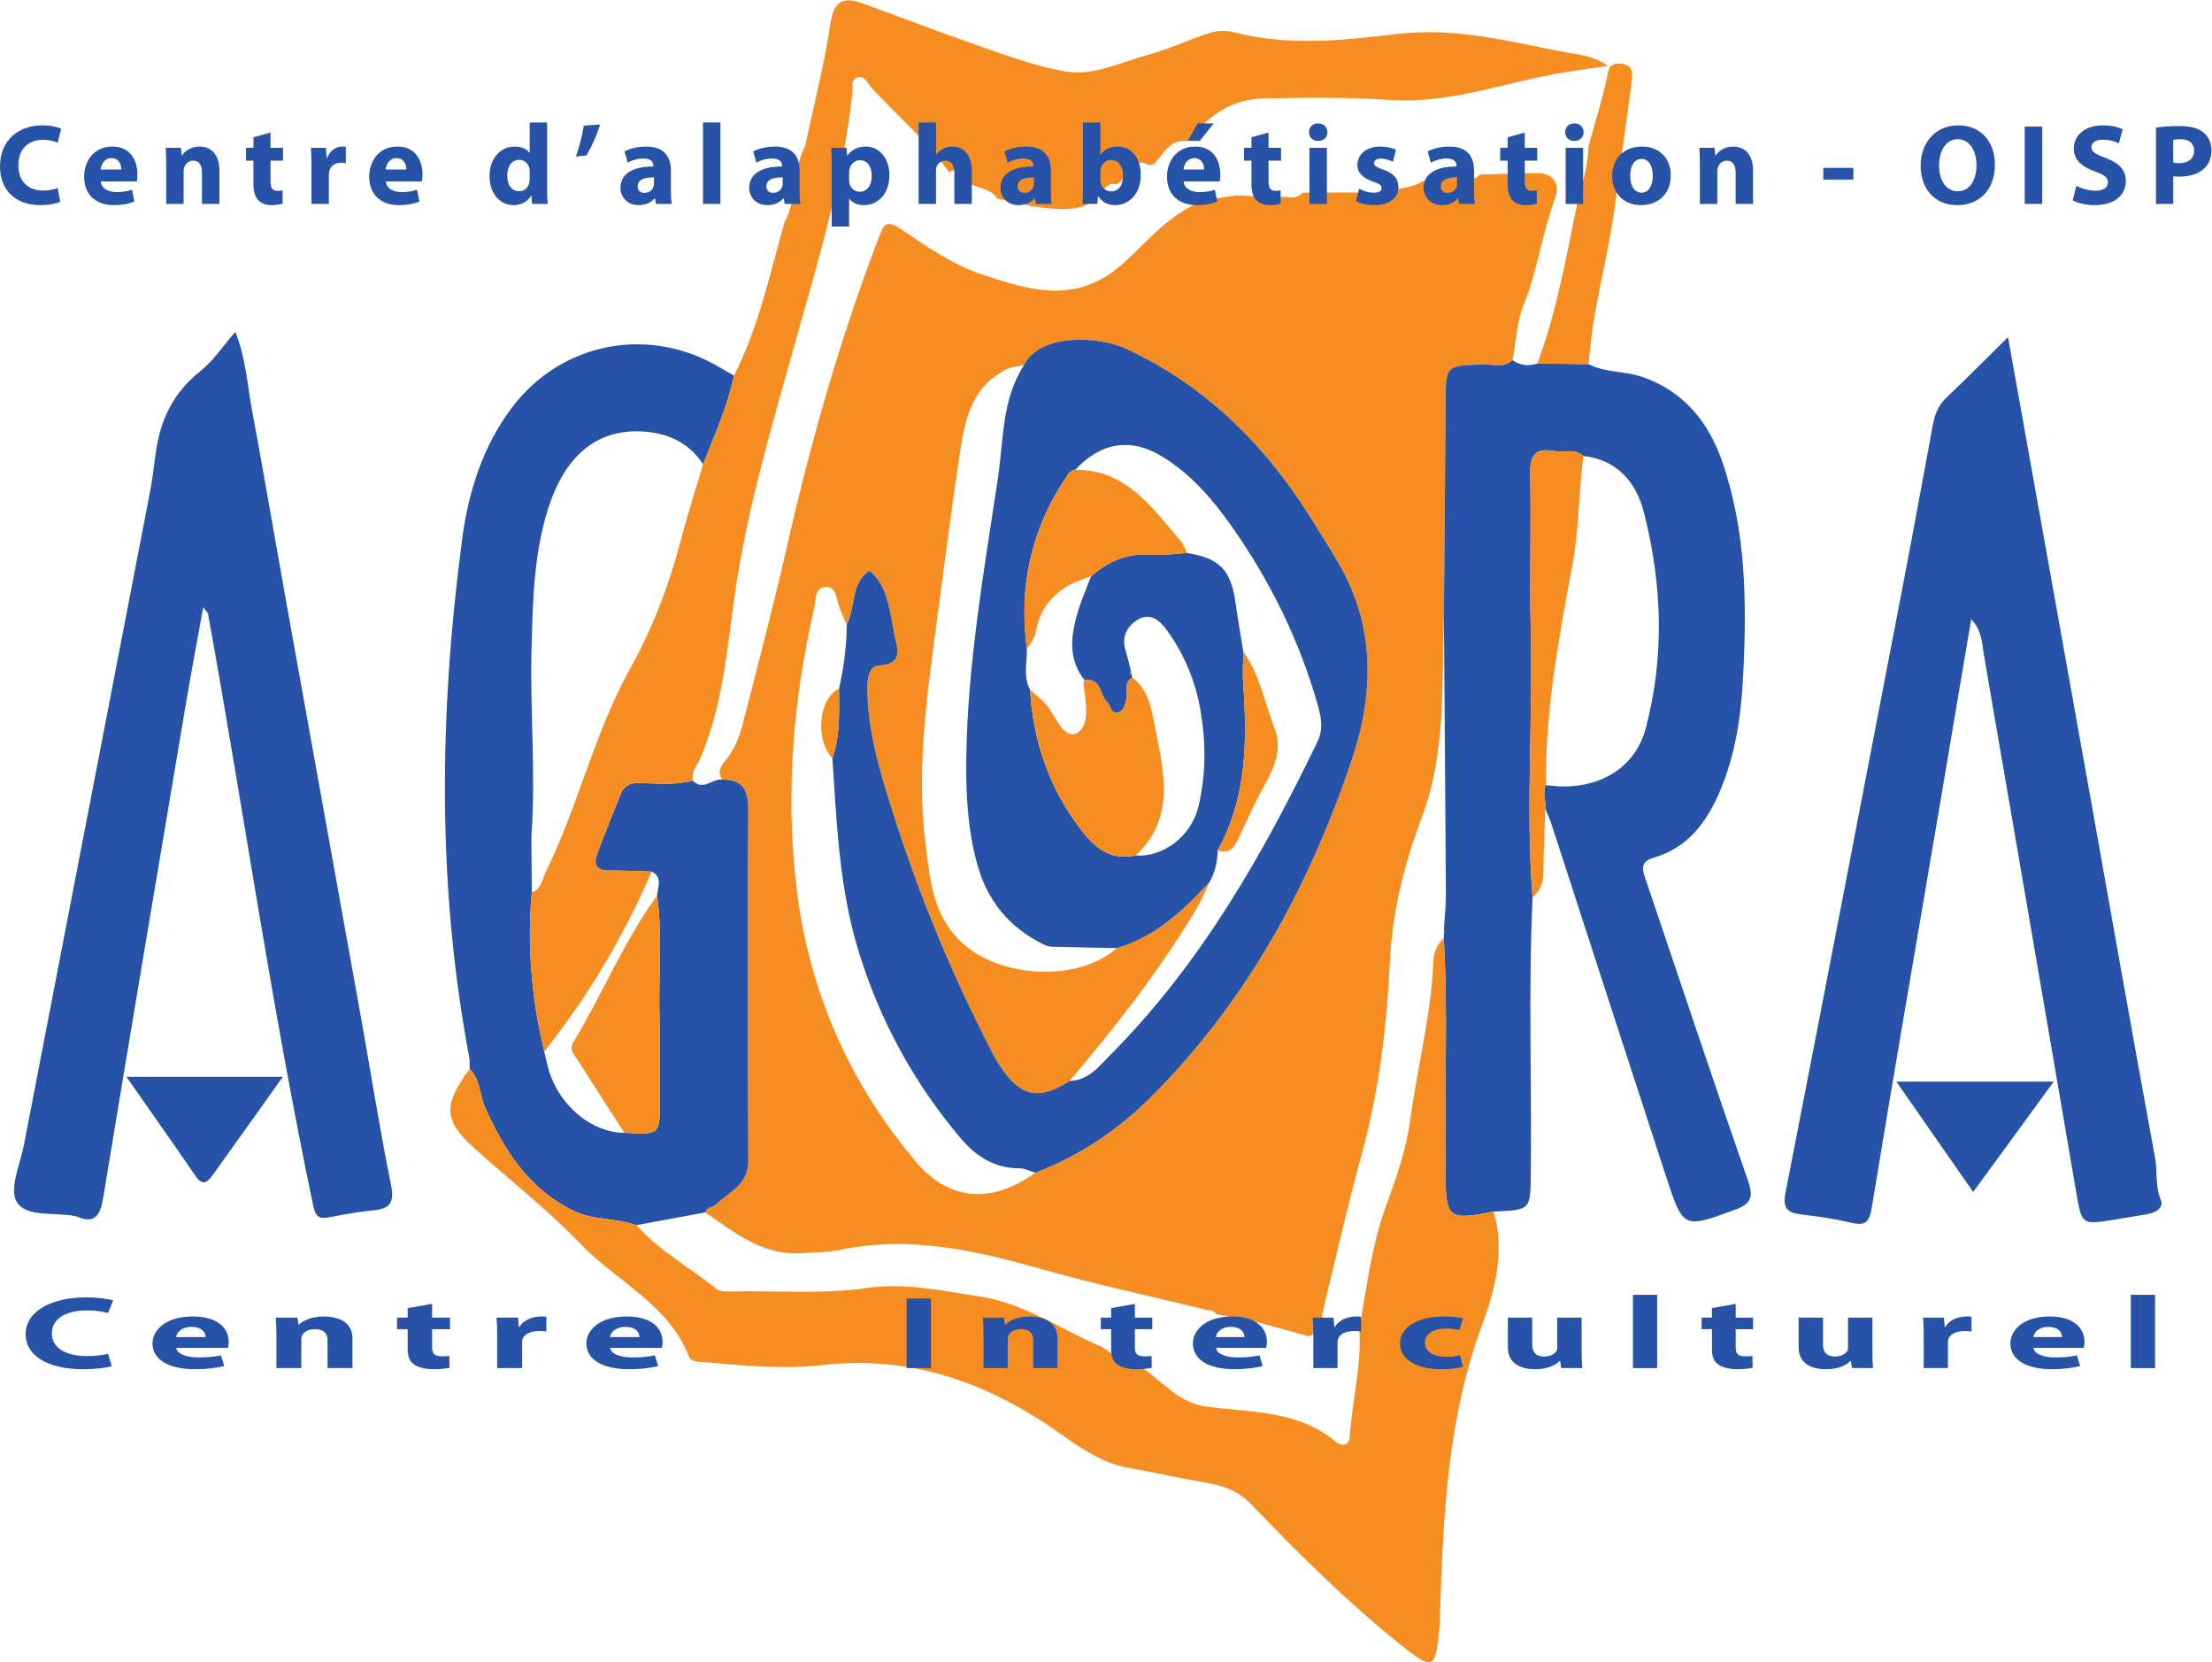 <?xml version="1.0" encoding="UTF-8" standalone="no"?>
<svg
   xmlns:dc="http://purl.org/dc/elements/1.1/"
   xmlns:cc="http://creativecommons.org/ns#"
   xmlns:rdf="http://www.w3.org/1999/02/22-rdf-syntax-ns#"
   xmlns:svg="http://www.w3.org/2000/svg"
   xmlns="http://www.w3.org/2000/svg"
   xmlns:sodipodi="http://sodipodi.sourceforge.net/DTD/sodipodi-0.dtd"
   xmlns:inkscape="http://www.inkscape.org/namespaces/inkscape"
   version="1.1"
   id="svg2"
   xml:space="preserve"
   width="746.667"
   height="561"
   viewBox="0 0 746.667 561"
   sodipodi:docname="the-vector-converter-1250-nVpXuyfZgaMkPYsd.eps"><defs
     id="defs6" /><sodipodi:namedview
     pagecolor="#ffffff"
     bordercolor="#666666"
     borderopacity="1"
     objecttolerance="10"
     gridtolerance="10"
     guidetolerance="10"
     inkscape:pageopacity="0"
     inkscape:pageshadow="2"
     inkscape:window-width="640"
     inkscape:window-height="480"
     id="namedview4" /><g
     id="g10"
     inkscape:groupmode="layer"
     inkscape:label="ink_ext_XXXXXX"
     transform="matrix(1.333,0,0,-1.333,0,561)"><g
       id="g12"
       transform="scale(0.1)"><path
         d="m 2621.46,1239.47 c 111.63,42.43 209,107.99 292.84,191.57 241.45,240.7 400.43,532.27 508.26,852.18 56.98,169.05 60.73,339.59 -33.74,500.75 -23.95,40.87 -49.18,81.01 -74.49,121.06 -115.33,182.44 -265.12,328.3 -461.8,420.15 -71.22,33.26 -219.57,40.04 -259.68,-41.42 -13.56,-2.75 -28.26,-3.02 -40.48,-8.65 -88.6,-40.87 -108.16,-124.07 -120.86,-208.05 -23.4,-154.72 -43.19,-310 -63.69,-465.15 -23.16,-175.3 -46.53,-351.41 -24.29,-527.92 11.3,-89.72 16.85,-183.46 94.48,-254.01 96.91,-88.07 292.56,-98.38 390.04,-11.79 97.76,28.77 168.61,95.26 235.19,167.74 -11.3,-25.13 -22.27,-49.86 -36.82,-73.98 -92.55,-153.37 -202.04,-293.87 -317.87,-429.85 -75.92,-50.21 -124.61,-40.98 -175.37,36.17 -18.55,28.21 -32.8,59.34 -48,89.65 -101.39,202.21 -183,412.38 -247.51,628.96 -22.92,76.95 -40.35,155.92 -41.36,237.19 -0.31,25.17 3.24,58.14 29.17,59.66 65.67,3.87 45.43,46.08 39.1,78.5 -11.81,60.51 -16.81,124.81 -62.82,161.39 -47.62,-30.8 -34.15,-90.68 -57.59,-137.24 -6.84,16.5 -14.62,32.67 -20.29,49.56 -6.25,18.67 -6.21,45.7 -30.46,46.48 -30.96,0.99 -26.22,-29.34 -30.86,-49.54 -53.99,-234.63 -74.27,-471.16 -45.61,-711.38 31.3,-262.28 133.16,-493.46 302.64,-694.54 78.39,-93.01 184.8,-111.96 301.87,-27.49 z m 1125.47,2526.92 c 35.34,1.18 70.68,2.37 106.02,3.55 16.35,0.15 32.71,0.31 49.07,0.46 41.24,-7.21 45.84,-36.34 34.58,-67.45 -31.8,-87.86 -44.02,-181.14 -78.98,-268.42 -17.12,-42.73 -18.75,-91.65 -27.4,-137.78 -21.99,-21.18 -49.61,-10.23 -74.2,-10.96 -95.2,-2.83 -94.8,-1.74 -95.39,-95.13 -1.15,-181.2 -2.84,-362.39 -4.29,-543.35 -6.08,-171.62 6.54,-344.39 -56.93,-511.31 -44.13,-116.06 -73.75,-237.19 -79.89,-363.33 -8.01,-164.55 -27.55,-327.61 -71.62,-487.47 -36.66,-132.98 -66.55,-267.81 -99.45,-401.829 -1.84,-25.031 -3.58,-50.109 -34.43,-57.891 -44.7,12.258 -89.39,24.508 -134.09,36.758 -33.43,6.434 -66.86,12.864 -100.29,19.293 -5.47,11.117 -16.7,8.84 -25.93,11.098 -139.49,34.141 -280.12,64.281 -418.2,103.383 -167.08,47.308 -333.47,84.948 -508.15,48.058 -31.12,-6.57 -63.83,-5.61 -95.81,-8.08 -99.51,-7.7 -170.76,51.9 -245.55,103.08 4.08,13.98 19.6,12.98 27.42,20.45 33.16,31.68 81.87,50.07 81.54,109.57 -1.63,293.88 -2.91,587.78 -0.09,881.64 0.51,53.12 -8.63,83.54 -65.92,84.23 -12.3,18.38 -5.21,32.97 7.69,47.92 22.75,26.38 35.46,58.73 43.9,91.48 38.56,149.63 77.85,299.15 112.08,449.79 60.6,266.67 135.3,528.88 233.13,784.42 12.42,32.45 18.62,45.12 56.72,19.11 65.25,-44.54 131.16,-89.94 208.15,-115.42 124.08,-41.06 239.22,-75.45 357.29,32.69 62.23,57.01 120.14,128.71 206.52,157.71 24.85,3.68 49.7,7.35 74.54,11.02 19.74,-0.81 39.48,-1.62 59.22,-2.43 16.38,-0.36 32.76,-0.73 49.14,-1.09 20.69,1.79 43.57,-9.18 61.18,10.52 38.79,0.2 77.58,0.39 116.38,0.58 21.81,-0.05 43.62,-0.11 65.43,-0.17 44.63,11.04 93.59,5.63 133.33,35.18 27.25,1.31 54.5,2.62 81.75,3.93 17.92,-4.16 36.25,-11.65 51.53,6.19"
         style="fill:#f68d20;fill-opacity:1;fill-rule:nonzero;stroke:none"
         id="path14" /><path
         d="m 3656.33,2647.08 c 1.46,181.19 3.15,362.38 4.3,543.58 0.59,93.39 0.19,92.3 95.39,95.13 24.59,0.73 52.21,-10.22 74.2,10.96 19.5,-13.85 40.59,-15.88 62.94,-8.46 43.24,-0.58 86.48,-1.15 129.72,-1.73 42.82,-22.18 92.38,-17.07 136.34,-32.35 104.63,-36.36 167.78,-114.38 202.75,-216.49 59.78,-174.53 61.43,-355.13 52.4,-536.48 -5.01,-100.76 -18.66,-200.12 -58.3,-294.06 -33.26,-78.81 -81.05,-144.48 -167.72,-169.85 -38.93,-11.4 -28.3,-34.02 -19.67,-59.48 85.65,-252.7 169.77,-505.93 257.51,-757.9 14.64,-42.04 8.45,-59.18 -33.08,-74.31 -130.07,-47.39 -130.53,-49.09 -173.93,83.55 -97.38,297.63 -193.67,595.61 -290.58,893.4 -4.3,13.22 -10.3,25.89 -15.51,38.76 2.58,19.79 -8.14,40 1.65,59.64 122.4,-18.5 224.44,36.72 252.76,143.86 48.27,182.57 41.59,366.1 -4.89,547.28 -19.29,75.18 -67.1,132.24 -152.89,142.11 -22.43,19.83 -50.06,7.92 -74.98,12.41 -48.68,8.78 -60.89,-12.15 -59.84,-59.01 2.92,-130.35 -1.92,-260.89 1.42,-391.22 5.8,-226.53 -13.08,-453.17 4.58,-679.57 -10.76,-232.78 -1.94,-465.69 -4.47,-698.53 -1.01,-93.24 -0.2,-93.25 -94.11,-97.22 -115.06,-22.87 -121.71,-17.5 -121.69,98.5 0,12 0.53,24.01 0.3,36.01 -3.58,185.9 6.27,371.93 -5.03,557.77 0.63,3.42 0.67,6.87 0.1,10.32 1.92,3.74 2,7.51 0.25,11.32 1.81,29.91 5.33,59.83 5.16,89.73 -1.29,234.11 -3.3,468.22 -5.08,702.33"
         style="fill:#2653a7;fill-opacity:1;fill-rule:nonzero;stroke:none"
         id="path16" /><path
         d="m 1828.95,2234.96 c 57.29,-0.69 66.43,-31.11 65.92,-84.23 -2.82,-293.86 -1.54,-587.76 0.09,-881.64 0.33,-59.5 -48.38,-77.89 -81.54,-109.57 -7.82,-7.47 -23.34,-6.47 -27.42,-20.45 -58.14,-10.77 -116.29,-21.54 -174.44,-32.31 -51.79,18.68 -109.01,11.83 -159.98,36.75 -112.57,55.04 -174.21,151.79 -223.09,261.07 -14.37,32.12 -11.71,70.91 -39.16,97.52 -0.11,7.78 -0.23,15.56 -0.35,23.34 l 0.77,-1.89 c -83.8,439.39 -77.77,880.43 -19.19,1321.59 15.64,117.84 51.52,232.12 124.28,329.53 126.66,169.59 351.89,211.29 532.5,100.91 10.24,-6.26 20.83,-11.95 31.26,-17.9 -16.06,-78.27 -49.25,-150.57 -78.17,-224.37 -37.55,56.96 -93.22,80.56 -158.66,83.07 -112.39,4.31 -191.65,-62.81 -233.8,-195.66 -36.35,-114.58 -38.67,-233.2 -41.91,-351.72 -4.34,-158.69 11.06,-317.39 -0.36,-476.07 l -0.13,1.22 c 0.36,-48.37 0.73,-96.74 1.09,-145.11 -12.44,-136.05 -0.26,-270.17 31.55,-402.74 4.29,-17.35 7.6,-35.03 13.04,-52.03 28.2,-88.08 109.56,-153.66 189.79,-153.66 90.38,-5.2 90.31,-5.2 89.95,85.41 -0.26,68.06 1.34,136.18 -0.84,204.18 -3.32,103.75 8.45,207.79 -6.27,311.28 1.65,21.58 14.97,45.8 -13.69,60.51 -36.02,0.98 -72.05,3.02 -108.05,2.63 -31.62,-0.35 -39.89,15.43 -30.17,41.75 18.64,50.43 39.32,100.1 59.06,150.12 9.47,23.98 26.45,30.82 52.12,29.74 43.71,-1.85 87.9,-5.17 131.23,6 25.94,-27.37 49.58,6.02 74.57,2.73"
         style="fill:#2653a7;fill-opacity:1;fill-rule:nonzero;stroke:none"
         id="path18" /><path
         d="M 514.688,2671.25 C 498.906,2583.72 483.734,2504.02 470.25,2424.04 400.109,2007.96 329.953,1591.88 261.203,1175.57 c -7.223,-43.73 -20.426,-67.08 -67.914,-46.53 -1.805,0.78 -3.93,0.82 -5.906,1.2 -50.543,9.71 -122.11,-4.24 -145.27,35.85 -19.348,33.48 9.184,95.59 18.637,144.61 106.488,552.27 213.5,1104.44 319.941,1656.73 7.551,39.18 10.317,79.27 17.762,118.48 14.051,73.92 48.211,135.04 108.996,183.05 32.278,25.49 55.883,61.96 88.52,99.33 26.832,-67.28 30.105,-132.63 41.812,-195.7 30.903,-166.56 59.321,-333.57 89.246,-500.31 62.465,-348.01 125.418,-695.94 187.844,-1043.97 25.102,-139.93 47.012,-280.49 75.317,-419.77 9.339,-45.95 -3.692,-60.62 -46.114,-64.5 -35.984,-3.3 -71.746,-9.96 -107.281,-16.82 -25.094,-4.85 -36.82,-3.36 -43.523,28.51 -104.512,496.72 -175.922,999.29 -266.446,1498.46 -0.527,2.9 -3.652,5.32 -12.136,17.06"
         style="fill:#2653a7;fill-opacity:1;fill-rule:nonzero;stroke:none"
         id="path20" /><path
         d="m 5084.83,3355.04 c 69.93,-390.51 138.74,-774.27 207.35,-1158.08 54.81,-306.65 108.6,-613.48 165.09,-919.82 6.46,-35.01 -0.34,-70.68 14.23,-105.77 9.01,-21.7 -14.28,-33.73 -36.35,-37.21 -27.8,-4.38 -55.48,-9.56 -83.28,-13.93 -80.12,-12.59 -80.17,-12.5 -94.16,69.03 -77.78,453.42 -155.34,906.89 -233.74,1360.2 -5.24,30.32 -4.97,63.66 -32.37,91.33 -28.98,-171.59 -57.29,-340.04 -85.9,-508.44 -55.61,-327.29 -112.25,-654.41 -165.95,-982.02 -6.41,-39.11 -19.11,-45.37 -54.1,-37 -40.95,9.81 -83.02,15.72 -124.93,20.58 -35.62,4.14 -46.77,17.3 -39.36,55.26 100.12,512.58 198.85,1025.43 297.5,1538.29 25.92,134.73 50.44,269.74 75.52,404.63 4.85,26.12 13.1,49.51 33.62,68.93 50.92,48.21 100.19,98.16 156.83,154.02"
         style="fill:#2653a7;fill-opacity:1;fill-rule:nonzero;stroke:none"
         id="path22" /><path
         d="m 1189.33,1502.1 c 27.45,-26.61 24.79,-65.4 39.16,-97.52 48.88,-109.28 110.52,-206.03 223.09,-261.07 50.97,-24.92 108.19,-18.07 159.97,-36.75 58.47,-66.1 136.58,-107.67 204.13,-162.459 6.78,-5.5 19.24,-5.852 28.98,-5.582 116.64,3.281 234.1,-7.867 349.78,8.883 98.07,14.199 191.42,-7.192 286.16,-21.321 114.43,-17.07 208.08,-85.301 311.8,-128.812 32.89,-21.551 61.58,-51.059 103.9,-54.699 50.47,-34.5 89.03,-85.5 156.93,-95.008 112.58,-15.762 231.96,-8.801 328.07,-88.282 16.24,-13.429 35.26,-13.609 37.07,14.911 5.73,89.738 30.05,177.82 23.84,268.597 18.48,105.59 30.96,212.102 68.23,314.082 25.33,69.29 50.39,140.69 60.15,213.23 18.16,134.91 53.44,267.31 59.07,404 0.92,22.27 9.07,43.13 26.24,59.08 11.3,-185.84 1.45,-371.87 5.03,-557.77 0.23,-12 -0.3,-24.01 -0.3,-36.01 -0.02,-116 6.63,-121.37 121.69,-98.5 28.3,-97.91 4.99,-194.248 -27.95,-282.881 -89.02,-239.578 -100.35,-488.41 -107.78,-738.75 -0.41,-14.071 -1.12,-28.168 -2.56,-42.168 -9.57,-93.109 -15.56,-97.699 -91.48,-37.312 C 3414.69,149.629 3289.7,273.75 3167.83,400.641 c -33.31,34.679 -71.72,47.187 -116.15,54.558 -65.03,10.789 -129.36,25.719 -194.28,37.223 -85.9,15.219 -148.55,72.758 -218.17,117.547 -169.41,108.992 -350.66,165.871 -555.36,142.672 -97.7,-11.071 -197.01,-2.02 -295.31,6.98 -15.75,1.438 -37.95,-0.762 -43.93,14.539 -51.87,132.578 -182.4,189.469 -273.35,284.08 -83.92,87.3 -180.43,162.43 -270.65,243.74 -77.35,69.71 -79.06,109.23 -11.3,200.12"
         style="fill:#f68d20;fill-opacity:1;fill-rule:nonzero;stroke:none"
         id="path24" /><path
         d="m 1754.32,2232.25 c -43.27,-11.19 -87.46,-7.87 -131.17,-6.02 -25.67,1.08 -42.65,-5.76 -52.12,-29.74 -19.74,-50.02 -40.42,-99.69 -59.06,-150.12 -9.72,-26.32 -1.45,-42.1 30.17,-41.75 36,0.39 72.03,-1.65 108.04,-2.63 -70.57,-163.89 -160.99,-315.93 -271.96,-455.71 -31.82,132.59 -44,266.71 -31.56,402.81 24.53,8.83 26.24,33.43 35.58,52.38 82.43,167.23 122.61,351.92 214.06,515.57 57.01,102.02 98,210.67 127.73,323.81 16.98,64.63 37.49,128.34 56.4,192.46 28.92,73.8 62.11,146.1 78.17,224.37 62.83,122.57 90.73,256.67 127.92,387.7 33.01,59.85 19.29,132.37 52.07,192.31 22.11,104.08 48.83,207.47 64.55,312.51 9.13,60.95 36.78,65.78 83.32,48.94 97.67,-35.35 194.52,-73.04 292.72,-106.8 71.91,-24.73 144.19,-52.07 218.6,-64.73 71.66,-12.19 140.13,23.66 208.91,42.01 53.71,14.33 104.59,38.97 157.75,55.79 18.3,5.8 40.89,6.39 59.5,1.57 137.71,-35.66 276.17,-21.16 413.72,-4.44 145.04,17.64 282.89,-18.56 422.14,-45.65 33.03,-6.43 69.43,-6.52 112.21,-34.99 -42.99,-6.37 -73,-10.69 -102.98,-15.29 -149.8,-23 -293.25,-81.85 -449.34,-71.02 -106.22,7.36 -213.25,5.77 -319.84,3.82 -73.79,-1.34 -132.92,-37.37 -179.06,-94.58 -4.52,-4.54 -9.05,-9.07 -13.57,-13.61 -45.97,6.23 -60.62,-33.37 -85.3,-58.29 -4.16,-0.9 -8.32,-1.8 -12.47,-2.7 -13.74,7.7 -26.93,13.23 -33.15,-8.47 -27.97,0.69 -27.87,-34.32 -50.86,-39.97 -14.07,4.39 -23.3,-3.52 -30.15,-13.63 -37.55,-55.49 -94.33,-51.64 -149.51,-46.01 -40.59,4.14 -80.45,15.52 -120.63,23.67 -23.71,38.79 -89.6,20.91 -101.51,75.55 -6.8,-2.86 -13.6,-5.71 -20.4,-8.57 -56.93,79.54 -131.2,143.15 -197.06,214.47 -10.32,11.17 -16.62,32.11 -36.36,24.95 -15.68,-5.68 -9.77,-24.6 -11.15,-37.45 -24.11,-224.68 -90.85,-439.24 -151.33,-655.62 -55.62,-198.99 -114.11,-397.41 -144.69,-602.83 -21.52,-144.5 -30.37,-292.07 -89.91,-429.13 -7.41,-17.06 -23.01,-33.21 -18.42,-54.94"
         style="fill:#f68d20;fill-opacity:1;fill-rule:nonzero;stroke:none"
         id="path26" /><path
         d="m 3880.9,1936.85 c -17.66,226.4 1.22,453.04 -4.58,679.57 -3.34,130.33 1.5,260.87 -1.42,391.22 -1.05,46.86 11.16,67.79 59.84,59.01 24.92,-4.49 52.55,7.42 74.99,-12.41 -12.58,-91.21 -10.84,-183.42 -27.77,-274.8 -34.17,-184.48 -69.14,-369.4 -67.22,-558.45 -9.79,-19.64 0.93,-39.85 -1.65,-59.64 -1.73,-53.76 -4.52,-107.57 -4.73,-161.39 -0.1,-25.97 -7.99,-46.55 -27.46,-63.11"
         style="fill:#f68d20;fill-opacity:1;fill-rule:nonzero;stroke:none"
         id="path28" /><path
         d="m 4022.88,3286.56 c -43.24,0.58 -86.48,1.15 -129.72,1.73 50.23,135.36 74.43,277.16 103.27,417.81 12.26,43.38 25.09,86.63 26.14,132.22 15.81,57.36 33.44,114.32 46.48,172.3 4.77,21.25 3.75,38.01 33.09,36.7 34.71,-1.53 32.45,-24.93 29.7,-46.33 -12.91,-100.44 -28.56,-200.53 -40.84,-301.04 -16.96,-138.79 -59.09,-273.36 -68.12,-413.39"
         style="fill:#f68d20;fill-opacity:1;fill-rule:nonzero;stroke:none"
         id="path30" /><path
         d="m 320.242,1482.19 c 136.762,0 262.184,0 395.922,0 -61.773,-86.55 -118.906,-166.87 -176.398,-246.93 -12.61,-17.55 -25.118,-32.41 -44.375,-4.3 -56.27,82.16 -113.801,163.44 -175.149,251.23"
         style="fill:#2653a7;fill-opacity:1;fill-rule:nonzero;stroke:none"
         id="path32" /><path
         d="m 4802.06,1470.13 c 136.65,0 262.84,0 398.59,0 -70.38,-96.36 -135.86,-186.03 -204.02,-279.35 -65.07,93.43 -127.36,182.86 -194.57,279.35"
         style="fill:#2653a7;fill-opacity:1;fill-rule:nonzero;stroke:none"
         id="path34" /><path
         d="m 1189.75,1523.55 -0.77,1.89 0.77,-1.89"
         style="fill:#f68d20;fill-opacity:1;fill-rule:nonzero;stroke:none"
         id="path36" /><path
         d="m 3063.24,1975.93 c -66.58,-72.48 -137.43,-138.97 -235.15,-167.74 -48.14,1.01 -96.33,1.8 -144.5,3.19 -13.31,0.38 -25.41,-1.56 -39.87,5.53 -88.45,43.36 -144.04,110.94 -169.88,206.4 -23.42,86.48 -28.05,174.32 -26.99,262.62 2.86,239.87 44.77,475.71 80.17,711.91 14.45,96.35 9.4,198.7 65.83,285.92 40.11,81.46 188.46,74.68 259.68,41.42 196.68,-91.85 346.47,-237.71 461.8,-420.15 25.31,-40.05 50.54,-80.19 74.49,-121.06 94.47,-161.16 90.72,-331.7 33.74,-500.75 -107.83,-319.91 -266.81,-611.48 -508.26,-852.18 -83.84,-83.58 -181.21,-149.14 -292.84,-191.57 -13.13,3.89 -26.25,11.07 -39.38,11.1 -63.54,0.14 -110.25,29.86 -150.01,76.94 -118.3,140.1 -204.09,297.47 -257.94,472.75 -48.97,159.36 -55.41,324.23 -66.31,488.62 20.09,57.27 17.04,116.74 16.77,175.95 12.03,53.18 19.25,106.95 19.58,161.55 23.44,46.56 9.97,106.44 57.59,137.24 46.01,-36.58 51.01,-100.88 62.82,-161.39 6.33,-32.42 26.57,-74.63 -39.1,-78.5 -25.93,-1.52 -29.48,-34.49 -29.17,-59.66 1.01,-81.27 18.44,-160.24 41.36,-237.19 64.51,-216.58 146.12,-426.75 247.51,-628.96 15.2,-30.31 29.45,-61.44 48,-89.65 50.76,-77.15 99.45,-86.38 175.36,-36.17 47.88,0.46 74.76,37.17 103.15,65.69 228.06,229.11 385.64,505.33 524.76,793.54 14.07,29.14 9.99,58.28 1.61,88.12 -46.63,166.11 -121.54,318.53 -221.02,459.15 -47.96,67.78 -102.01,129.89 -173.54,173.82 -79.75,48.97 -155.84,36.72 -220.56,-33.31 -13.95,-1.51 -19.5,-13.02 -25.92,-22.75 -86.84,-131.49 -117.6,-275.63 -96.65,-431.31 0.48,-34.4 -9.55,-69.62 8.03,-102.67 7.06,-120.59 42.82,-232.49 111.85,-331.12 36.14,-51.62 77.54,-105.04 155.39,-88.6 68.2,-4.89 140.79,46.62 159.43,125.32 19.47,82.23 18.58,164.15 4.3,245.17 -12.52,71.06 -40.32,138.68 -83.19,198.02 -17.96,24.86 -41.9,48.73 -75.82,27.95 -28.08,-17.22 -40.68,-44.44 -29.76,-78.91 5.44,-17.14 9.14,-34.83 13.62,-52.28 -1.34,-0.81 -2.68,-1.62 -4.02,-2.43 2.03,-1.95 4.06,-3.9 6.09,-5.84 -0.24,-2.22 0.15,-4.33 1.15,-6.32 -22.8,-13.15 -11.44,-36.3 -15.37,-54.77 -3.06,-14.37 -6.04,-29.71 -20.5,-33.65 -19.22,-5.24 -18.21,16.96 -27.54,25.47 -19.94,18.18 -14.65,62.48 -57.9,56.38 -42.79,54.34 -34.27,114.01 -16.48,173.71 8.98,30.15 21.92,59.12 33.07,88.62 44.19,39.72 94.5,59.99 155.32,55.08 28.96,-2.34 58.52,2.78 87.81,4.52 83.04,-13.68 111.1,-42.89 122.97,-126.5 5.82,-41.05 12.85,-81.94 19.33,-122.9 0.35,-26.58 -2.03,-52.66 -0.1,-79.87 10.3,-145.37 9.42,-290.49 -64.58,-423.6 -0.16,-28.3 -6.63,-55 -20.23,-79.9"
         style="fill:#2653a7;fill-opacity:1;fill-rule:nonzero;stroke:none"
         id="path38" /><path
         d="m 3656,1843.7 c 0.09,3.8 0.17,7.6 0.25,11.36 1.75,-3.85 1.67,-7.62 -0.25,-11.36"
         style="fill:#f68d20;fill-opacity:1;fill-rule:nonzero;stroke:none"
         id="path40" /><path
         d="m 1663.88,1941.48 c 14.72,-103.49 2.95,-207.53 6.27,-311.28 2.18,-68 0.58,-136.12 0.84,-204.18 0.36,-90.61 0.43,-90.61 -89.96,-85.41 -38.8,60.36 -77.83,120.59 -116.26,181.19 -9.17,14.45 -25.16,27.85 -12.83,48.31 73.57,122.13 128.16,255.07 211.94,371.37"
         style="fill:#f68d20;fill-opacity:1;fill-rule:nonzero;stroke:none"
         id="path42" /><path
         d="m 1345.7,2092.93 c 0,0 -0.14,1.2 -0.14,1.21 0.01,0.01 0.14,-1.21 0.14,-1.21"
         style="fill:#f68d20;fill-opacity:1;fill-rule:nonzero;stroke:none"
         id="path44" /><path
         d="m 2875.64,2042.66 c -77.85,-16.44 -119.25,36.98 -155.39,88.6 -69.03,98.63 -104.79,210.53 -111.85,331.12 13.35,-12 28.03,-22.82 39.76,-36.23 24.83,-28.39 44.33,-90.24 77.78,-73.8 35.51,17.45 23.91,78.82 17.8,122.87 -0.51,3.67 1.53,7.69 2.39,11.55 43.25,6.1 37.96,-38.2 57.9,-56.38 9.33,-8.51 8.32,-30.71 27.54,-25.47 14.46,3.94 17.44,19.28 20.5,33.65 3.93,18.47 -7.43,41.62 15.37,54.74 45.8,-35.06 50.11,-91.02 59.86,-139.18 21.92,-108.38 46.33,-221.29 -51.66,-311.47"
         style="fill:#f68d20;fill-opacity:1;fill-rule:nonzero;stroke:none"
         id="path46" /><path
         d="m 2722.94,3019.11 c 129.32,0.74 193.68,-95.35 266.08,-179.08 7.61,-8.8 11.58,-20.77 17.03,-31.3 -29.49,-1.77 -59.05,-6.89 -88.01,-4.55 -60.82,4.91 -111.13,-15.36 -155.32,-55.08 -73.13,-21.51 -126.62,-61.6 -140.28,-142.52 -2.47,-14.67 -14.47,-27.73 -22.07,-41.53 -20.95,155.68 9.81,299.82 96.65,431.31 6.42,9.73 11.97,21.24 25.92,22.75"
         style="fill:#f68d20;fill-opacity:1;fill-rule:nonzero;stroke:none"
         id="path48" /><path
         d="m 3148.15,2559.3 c 42.03,-58.39 54.04,-129.12 79.3,-194.35 20.02,-51.7 0.68,-97.68 -24.75,-143.25 -24.12,-43.19 -44.66,-88.46 -65.17,-133.55 -11.07,-24.35 -23.07,-43.13 -54.06,-32.35 74,133.14 74.88,278.26 64.58,423.63 -1.93,27.21 0.45,53.29 0.1,79.87"
         style="fill:#f68d20;fill-opacity:1;fill-rule:nonzero;stroke:none"
         id="path50" /><path
         d="m 2107.82,2288.88 c -44.68,47.64 -34.75,151.88 16.76,175.94 0.28,-59.2 3.33,-118.67 -16.76,-175.94"
         style="fill:#f68d20;fill-opacity:1;fill-rule:nonzero;stroke:none"
         id="path52" /><path
         d="m 2864.22,2507.93 c 1.9,-2.44 2.58,-5.18 2.06,-8.25 -2.02,1.92 -4.05,3.87 -6.08,5.82 1.34,0.81 2.68,1.62 4.02,2.43"
         style="fill:#f68d20;fill-opacity:1;fill-rule:nonzero;stroke:none"
         id="path54" /><path
         d="m 152.695,3697.88 c -8.132,-4.06 -26.422,-8.71 -50.218,-8.71 C 34.836,3689.17 0,3731.55 0,3787.29 c 0,66.76 47.609,103.92 106.828,103.92 22.934,0 40.352,-4.64 48.188,-8.71 l -9,-35.12 c -9,3.77 -21.477,7.25 -37.157,7.25 -35.125,0 -62.414,-21.18 -62.414,-64.73 0,-39.19 23.227,-63.86 62.703,-63.86 13.356,0 28.161,2.9 36.868,6.39 l 6.679,-34.55"
         style="fill:#2653a7;fill-opacity:1;fill-rule:nonzero;stroke:none"
         id="path56" /><path
         d="m 307.105,3779.45 c 0,10.75 -4.648,28.74 -24.968,28.74 -18.578,0 -26.125,-16.84 -27.282,-28.74 z m -51.96,-30.18 c 1.453,-18.29 19.445,-27 40.054,-27 15.102,0 27.289,2.03 39.188,5.8 l 5.812,-29.9 c -14.515,-5.81 -32.226,-9 -51.383,-9 -48.187,0 -75.765,28.16 -75.765,72.57 0,36 22.351,75.77 71.703,75.77 45.859,0 63.281,-35.71 63.281,-70.83 0,-7.55 -0.875,-14.23 -1.453,-17.41 h -91.437"
         style="fill:#2653a7;fill-opacity:1;fill-rule:nonzero;stroke:none"
         id="path58" /><path
         d="m 420.883,3789.03 c 0,17.71 -0.582,32.81 -1.16,45.28 h 38.32 l 2.031,-19.44 h 0.867 c 5.805,9 20.321,22.64 43.836,22.64 29.024,0 50.797,-19.16 50.797,-60.96 v -84.19 h -44.125 v 78.67 c 0,18.29 -6.383,30.77 -22.351,30.77 -12.188,0 -19.446,-8.42 -22.352,-16.54 -1.156,-2.91 -1.742,-6.97 -1.742,-11.03 v -81.87 h -44.121 v 96.67"
         style="fill:#2653a7;fill-opacity:1;fill-rule:nonzero;stroke:none"
         id="path60" /><path
         d="m 685.023,3872.92 v -38.61 h 31.641 v -32.51 h -31.641 v -51.38 c 0,-17.12 4.063,-24.96 17.415,-24.96 6.097,0 8.71,0.29 13.066,1.16 l 0.293,-33.39 c -5.809,-2.32 -16.262,-4.06 -28.742,-4.06 -14.223,0 -26.125,5.23 -33.094,12.48 -8.129,8.42 -12.191,22.07 -12.191,42.1 v 58.05 h -18.868 v 32.51 h 18.868 v 26.71 l 43.253,11.9"
         style="fill:#2653a7;fill-opacity:1;fill-rule:nonzero;stroke:none"
         id="path62" /><path
         d="m 788.645,3787.58 c 0,20.9 -0.586,34.55 -1.165,46.73 h 38.024 l 1.453,-26.12 h 1.164 c 7.258,20.61 24.672,29.32 38.317,29.32 4.066,0 6.097,0 9.289,-0.58 v -41.8 c -3.192,0.87 -6.965,1.45 -11.903,1.45 -16.258,0 -27.289,-8.71 -30.187,-22.35 -0.582,-2.91 -0.875,-6.39 -0.875,-9.87 v -72 h -44.117 v 95.22"
         style="fill:#2653a7;fill-opacity:1;fill-rule:nonzero;stroke:none"
         id="path64" /><path
         d="m 1028.99,3779.45 c 0,10.75 -4.65,28.74 -24.97,28.74 -18.579,0 -26.125,-16.84 -27.282,-28.74 z m -51.963,-30.18 c 1.453,-18.29 19.446,-27 40.053,-27 15.1,0 27.29,2.03 39.19,5.8 l 5.81,-29.9 c -14.51,-5.81 -32.22,-9 -51.38,-9 -48.188,0 -75.766,28.16 -75.766,72.57 0,36 22.351,75.77 71.706,75.77 45.86,0 63.28,-35.71 63.28,-70.83 0,-7.55 -0.88,-14.23 -1.45,-17.41 h -91.443"
         style="fill:#2653a7;fill-opacity:1;fill-rule:nonzero;stroke:none"
         id="path66" /><path
         d="m 1341.31,3774.23 c 0,2.32 -0.29,5.51 -0.58,7.83 -2.62,11.91 -12.2,21.78 -25.84,21.78 -20.03,0 -30.48,-18 -30.48,-40.36 0,-24.09 11.9,-39.18 30.19,-39.18 12.77,0 22.93,8.71 25.54,21.19 0.88,3.19 1.17,6.39 1.17,10.16 z m 44.12,124.24 v -163.72 c 0,-15.97 0.58,-32.8 1.16,-42.39 h -39.19 l -2.03,20.91 h -0.58 c -9,-15.97 -26.12,-24.1 -44.41,-24.1 -33.68,0 -60.67,28.74 -60.67,72.87 -0.29,47.89 29.6,75.47 63.57,75.47 17.42,0 31.06,-6.1 37.45,-15.96 h 0.58 v 76.92 h 44.12"
         style="fill:#2653a7;fill-opacity:1;fill-rule:nonzero;stroke:none"
         id="path68" /><path
         d="m 1519.81,3893.24 c -9,-28.15 -21.77,-56.6 -34.84,-78.37 l -26.7,-2.61 c 8.71,24.96 16.26,52.83 20.03,78.37 l 41.51,2.61"
         style="fill:#2653a7;fill-opacity:1;fill-rule:nonzero;stroke:none"
         id="path70" /><path
         d="m 1655.95,3759.42 c -23.22,0.29 -41.22,-5.22 -41.22,-22.35 0,-11.32 7.55,-16.84 17.41,-16.84 11.03,0 20.03,7.26 22.94,16.26 0.58,2.32 0.87,4.93 0.87,7.55 z m 42.96,-32.51 c 0,-13.64 0.58,-26.71 2.03,-34.55 h -39.77 l -2.61,14.23 h -0.87 c -9.29,-11.32 -23.8,-17.42 -40.64,-17.42 -28.74,0 -45.86,20.9 -45.86,43.55 0,36.86 33.09,54.57 83.31,54.28 v 2.03 c 0,7.55 -4.07,18.29 -25.84,18.29 -14.51,0 -29.9,-4.94 -39.19,-10.74 l -8.13,28.44 c 9.87,5.52 29.33,12.49 55.16,12.49 47.32,0 62.41,-27.87 62.41,-61.25 v -49.35"
         style="fill:#2653a7;fill-opacity:1;fill-rule:nonzero;stroke:none"
         id="path72" /><path
         d="m 1780.17,3898.47 h 44.12 v -206.11 h -44.12 v 206.11"
         style="fill:#2653a7;fill-opacity:1;fill-rule:nonzero;stroke:none"
         id="path74" /><path
         d="m 1981.91,3759.42 c -23.22,0.29 -41.22,-5.22 -41.22,-22.35 0,-11.32 7.55,-16.84 17.41,-16.84 11.04,0 20.04,7.26 22.94,16.26 0.58,2.32 0.87,4.93 0.87,7.55 z m 42.96,-32.51 c 0,-13.64 0.59,-26.71 2.03,-34.55 h -39.76 l -2.62,14.23 h -0.87 c -9.29,-11.32 -23.8,-17.42 -40.64,-17.42 -28.74,0 -45.86,20.9 -45.86,43.55 0,36.86 33.09,54.57 83.31,54.28 v 2.03 c 0,7.55 -4.07,18.29 -25.84,18.29 -14.51,0 -29.9,-4.94 -39.19,-10.74 l -8.12,28.44 c 9.86,5.52 29.32,12.49 55.15,12.49 47.32,0 62.41,-27.87 62.41,-61.25 v -49.35"
         style="fill:#2653a7;fill-opacity:1;fill-rule:nonzero;stroke:none"
         id="path76" /><path
         d="m 2150.26,3753.33 c 0,-3.49 0.29,-6.68 0.87,-9.29 2.9,-11.91 13.07,-20.9 25.84,-20.9 19.16,0 30.48,15.96 30.48,40.06 0,22.64 -10.16,39.77 -29.9,39.77 -12.48,0 -23.52,-9.29 -26.42,-22.35 -0.58,-2.33 -0.87,-5.23 -0.87,-7.85 z m -44.12,33.38 c 0,18.58 -0.58,34.54 -1.16,47.6 h 38.32 l 2.03,-19.73 h 0.58 c 10.45,15.09 26.7,22.93 47.31,22.93 31.06,0 58.93,-26.99 58.93,-72.28 0,-51.68 -32.8,-76.06 -64.44,-76.06 -17.13,0 -30.48,6.97 -36.87,16.26 h -0.58 v -70.54 h -44.12 v 151.82"
         style="fill:#2653a7;fill-opacity:1;fill-rule:nonzero;stroke:none"
         id="path78" /><path
         d="m 2326.15,3898.47 h 44.12 v -80.99 h 0.59 c 4.64,6.1 10.44,11.03 17.41,14.51 6.68,3.49 14.81,5.52 22.93,5.52 28.16,0 49.64,-19.45 49.64,-62.12 v -83.03 h -44.12 v 78.09 c 0,18.58 -6.39,31.35 -22.93,31.35 -11.61,0 -18.87,-7.54 -22.07,-15.38 -1.16,-2.9 -1.45,-6.68 -1.45,-9.87 v -84.19 h -44.12 v 206.11"
         style="fill:#2653a7;fill-opacity:1;fill-rule:nonzero;stroke:none"
         id="path80" /><path
         d="m 2618.16,3759.42 c -23.22,0.29 -41.22,-5.22 -41.22,-22.35 0,-11.32 7.55,-16.84 17.42,-16.84 11.03,0 20.03,7.26 22.94,16.26 0.57,2.32 0.86,4.93 0.86,7.55 z m 42.97,-32.51 c 0,-13.64 0.58,-26.71 2.03,-34.55 h -39.77 l -2.61,14.23 h -0.87 c -9.29,-11.32 -23.81,-17.42 -40.65,-17.42 -28.73,0 -45.86,20.9 -45.86,43.55 0,36.86 33.09,54.57 83.31,54.28 v 2.03 c 0,7.55 -4.06,18.29 -25.84,18.29 -14.5,0 -29.89,-4.94 -39.18,-10.74 l -8.13,28.44 c 9.87,5.52 29.32,12.49 55.16,12.49 47.31,0 62.41,-27.87 62.41,-61.25 v -49.35"
         style="fill:#2653a7;fill-opacity:1;fill-rule:nonzero;stroke:none"
         id="path82" /><path
         d="m 2786.51,3752.74 c 0,-2.9 0.29,-5.51 0.87,-7.83 2.9,-11.9 13.07,-20.9 25.84,-20.9 18.87,0 30.48,14.51 30.48,40.06 0,22.06 -9.87,39.48 -30.48,39.48 -11.91,0 -22.94,-9 -25.84,-21.78 -0.58,-2.61 -0.87,-5.22 -0.87,-8.12 z m -44.12,145.73 h 44.12 v -80.99 h 0.58 c 8.42,12.19 23.22,20.03 42.97,20.03 33.96,0 58.92,-28.16 58.63,-71.7 0,-51.09 -32.51,-76.64 -65.02,-76.64 -16.55,0 -32.51,6.1 -42.68,22.94 h -0.58 l -1.74,-19.75 h -37.44 c 0.58,9.29 1.16,26.42 1.16,42.39 v 163.72"
         style="fill:#2653a7;fill-opacity:1;fill-rule:nonzero;stroke:none"
         id="path84" /><path
         d="m 3073.58,3896.15 -35.41,-44.13 h -30.49 l 24.97,44.13 z m -24.38,-116.7 c 0,10.75 -4.65,28.74 -24.97,28.74 -18.58,0 -26.12,-16.84 -27.28,-28.74 z m -51.96,-30.18 c 1.45,-18.29 19.44,-27 40.05,-27 15.1,0 27.29,2.03 39.19,5.8 l 5.81,-29.9 c -14.51,-5.81 -32.22,-9 -51.38,-9 -48.19,0 -75.77,28.16 -75.77,72.57 0,36 22.36,75.77 71.71,75.77 45.86,0 63.28,-35.71 63.28,-70.83 0,-7.55 -0.87,-14.23 -1.45,-17.41 h -91.44"
         style="fill:#2653a7;fill-opacity:1;fill-rule:nonzero;stroke:none"
         id="path86" /><path
         d="m 3212.32,3872.92 v -38.61 h 31.65 v -32.51 h -31.65 v -51.38 c 0,-17.12 4.07,-24.96 17.42,-24.96 6.1,0 8.71,0.29 13.07,1.16 l 0.29,-33.39 c -5.81,-2.32 -16.26,-4.06 -28.74,-4.06 -14.22,0 -26.13,5.23 -33.1,12.48 -8.12,8.42 -12.19,22.07 -12.19,42.1 v 58.05 h -18.86 v 32.51 h 18.86 v 26.71 l 43.25,11.9"
         style="fill:#2653a7;fill-opacity:1;fill-rule:nonzero;stroke:none"
         id="path88" /><path
         d="m 3315.94,3692.36 v 141.95 h 44.12 v -141.95 z m 45.57,181.44 c 0,-12.2 -9.29,-22.07 -23.8,-22.07 -13.93,0 -23.22,9.87 -22.93,22.07 -0.29,12.77 9,22.35 23.22,22.35 14.22,0 23.22,-9.58 23.51,-22.35"
         style="fill:#2653a7;fill-opacity:1;fill-rule:nonzero;stroke:none"
         id="path90" /><path
         d="m 3441.62,3730.98 c 8.13,-4.94 24.96,-10.75 38.02,-10.75 13.36,0 18.87,4.65 18.87,11.9 0,7.26 -4.36,10.75 -20.9,16.26 -29.32,9.87 -40.64,25.84 -40.35,42.38 0,26.71 22.64,46.74 57.77,46.74 16.55,0 31.36,-3.78 40.06,-8.13 l -7.84,-30.48 c -6.38,3.48 -18.58,8.13 -30.77,8.13 -10.74,0 -16.84,-4.36 -16.84,-11.62 0,-6.67 5.51,-10.15 22.94,-16.25 26.99,-9.28 38.31,-22.93 38.6,-43.83 0,-26.42 -20.9,-46.16 -61.54,-46.16 -18.58,0 -35.13,4.36 -45.86,10.16 l 7.84,31.65"
         style="fill:#2653a7;fill-opacity:1;fill-rule:nonzero;stroke:none"
         id="path92" /><path
         d="m 3689.8,3759.42 c -23.23,0.29 -41.23,-5.22 -41.23,-22.35 0,-11.32 7.56,-16.84 17.42,-16.84 11.03,0 20.03,7.26 22.94,16.26 0.58,2.32 0.87,4.93 0.87,7.55 z m 42.96,-32.51 c 0,-13.64 0.58,-26.71 2.03,-34.55 h -39.77 l -2.61,14.23 h -0.87 c -9.29,-11.32 -23.8,-17.42 -40.64,-17.42 -28.74,0 -45.87,20.9 -45.87,43.55 0,36.86 33.1,54.57 83.32,54.28 v 2.03 c 0,7.55 -4.07,18.29 -25.84,18.29 -14.52,0 -29.9,-4.94 -39.19,-10.74 l -8.13,28.44 c 9.88,5.52 29.32,12.49 55.16,12.49 47.31,0 62.41,-27.87 62.41,-61.25 v -49.35"
         style="fill:#2653a7;fill-opacity:1;fill-rule:nonzero;stroke:none"
         id="path94" /><path
         d="m 3861.06,3872.92 v -38.61 h 31.64 v -32.51 h -31.64 v -51.38 c 0,-17.12 4.06,-24.96 17.41,-24.96 6.09,0 8.71,0.29 13.06,1.16 l 0.29,-33.39 c -5.81,-2.32 -16.26,-4.06 -28.73,-4.06 -14.23,0 -26.13,5.23 -33.09,12.48 -8.13,8.42 -12.21,22.07 -12.21,42.1 v 58.05 h -18.86 v 32.51 h 18.86 v 26.71 l 43.27,11.9"
         style="fill:#2653a7;fill-opacity:1;fill-rule:nonzero;stroke:none"
         id="path96" /><path
         d="m 3964.66,3692.36 v 141.95 h 44.13 v -141.95 z m 45.58,181.44 c 0,-12.2 -9.28,-22.07 -23.8,-22.07 -13.94,0 -23.23,9.87 -22.94,22.07 -0.29,12.77 9,22.35 23.22,22.35 14.24,0 23.22,-9.58 23.52,-22.35"
         style="fill:#2653a7;fill-opacity:1;fill-rule:nonzero;stroke:none"
         id="path98" /><path
         d="m 4128.09,3763.48 c 0,-24.38 10.16,-42.67 29.03,-42.67 17.12,0 28.16,17.13 28.16,42.67 0,21.2 -8.13,42.68 -28.16,42.68 -21.2,0 -29.03,-21.77 -29.03,-42.68 z m 102.76,1.46 c 0,-51.96 -36.87,-75.77 -74.9,-75.77 -41.5,0 -73.44,27.29 -73.44,73.16 0,45.86 30.19,75.18 75.77,75.18 43.54,0 72.57,-29.9 72.57,-72.57"
         style="fill:#2653a7;fill-opacity:1;fill-rule:nonzero;stroke:none"
         id="path100" /><path
         d="m 4304.55,3789.03 c 0,17.71 -0.57,32.81 -1.15,45.28 h 38.31 l 2.03,-19.44 h 0.88 c 5.81,9 20.32,22.64 43.83,22.64 29.03,0 50.81,-19.16 50.81,-60.96 v -84.19 h -44.13 v 78.67 c 0,18.29 -6.39,30.77 -22.36,30.77 -12.19,0 -19.45,-8.42 -22.34,-16.54 -1.17,-2.91 -1.75,-6.97 -1.75,-11.03 v -81.87 h -44.13 v 96.67"
         style="fill:#2653a7;fill-opacity:1;fill-rule:nonzero;stroke:none"
         id="path102" /><path
         d="m 4693.22,3783.52 v -29.61 h -76.06 v 29.61 h 76.06"
         style="fill:#2653a7;fill-opacity:1;fill-rule:nonzero;stroke:none"
         id="path104" /><path
         d="m 4910.33,3789.61 c 0,-38.32 18,-65.31 47.61,-65.31 29.91,0 47.03,28.44 47.03,66.47 0,35.13 -16.84,65.32 -47.31,65.32 -29.91,0 -47.33,-28.45 -47.33,-66.48 z m 141.38,2.62 c 0,-64.16 -38.91,-103.06 -96.1,-103.06 -58.05,0 -92.01,43.84 -92.01,99.57 0,58.64 37.45,102.47 95.21,102.47 60.1,0 92.9,-44.99 92.9,-98.98"
         style="fill:#2653a7;fill-opacity:1;fill-rule:nonzero;stroke:none"
         id="path106" /><path
         d="m 5171.57,3888.02 v -195.66 h -44.42 v 195.66 h 44.42"
         style="fill:#2653a7;fill-opacity:1;fill-rule:nonzero;stroke:none"
         id="path108" /><path
         d="m 5257.77,3737.94 c 11.9,-6.1 30.19,-12.19 49.06,-12.19 20.32,0 31.06,8.41 31.06,21.19 0,12.19 -9.29,19.16 -32.81,27.58 -32.5,11.32 -53.7,29.32 -53.7,57.76 0,33.38 27.87,58.93 74.03,58.93 22.06,0 38.31,-4.64 49.92,-9.87 l -9.86,-35.71 c -7.84,3.78 -21.78,9.3 -40.93,9.3 -19.16,0 -28.46,-8.71 -28.46,-18.88 0,-12.47 11.04,-17.99 36.3,-27.57 34.53,-12.77 50.8,-30.77 50.8,-58.35 0,-32.8 -25.27,-60.96 -78.96,-60.96 -22.36,0 -44.42,6.1 -55.45,12.19 l 9,36.58"
         style="fill:#2653a7;fill-opacity:1;fill-rule:nonzero;stroke:none"
         id="path110" /><path
         d="m 5503.33,3796.58 c 3.78,-0.87 8.42,-1.17 14.81,-1.17 23.51,0 38.03,11.91 38.03,31.94 0,17.99 -12.48,28.74 -34.55,28.74 -9,0 -15.09,-0.87 -18.29,-1.75 z m -43.83,88.83 c 13.64,2.32 32.8,4.06 59.8,4.06 27.29,0 46.73,-5.23 59.79,-15.67 12.49,-9.88 20.91,-26.13 20.91,-45.29 0,-19.16 -6.39,-35.42 -18,-46.45 -15.09,-14.22 -37.44,-20.61 -63.57,-20.61 -5.81,0 -11.03,0.29 -15.1,0.88 v -69.97 h -43.83 v 193.05"
         style="fill:#2653a7;fill-opacity:1;fill-rule:nonzero;stroke:none"
         id="path112" /><path
         d="m 283.184,749.871 c -11.625,-3.66 -37.774,-7.84 -71.805,-7.84 -96.703,0 -146.508,38.16 -146.508,88.328 0,60.09 68.067,93.539 152.731,93.539 32.793,0 57.691,-4.179 68.898,-7.828 l -12.867,-31.621 c -12.863,3.391 -30.707,6.539 -53.125,6.539 -50.219,0 -89.231,-19.078 -89.231,-58.277 0,-35.281 33.2,-57.492 89.649,-57.492 19.094,0 40.258,2.621 52.707,5.75 l 9.551,-31.098"
         style="fill:#2653a7;fill-opacity:1;fill-rule:nonzero;stroke:none"
         id="path114" /><path
         d="m 520.602,823.301 c 0,9.668 -6.637,25.879 -35.692,25.879 -26.562,0 -37.351,-15.168 -39.012,-25.879 z m -74.289,-27.18 c 2.074,-16.461 27.808,-24.293 57.277,-24.293 21.578,0 39.012,1.832 56.031,5.223 l 8.297,-26.922 c -20.75,-5.219 -46.07,-8.098 -73.457,-8.098 -68.898,0 -108.328,25.36 -108.328,65.34 0,32.391 31.957,68.188 102.515,68.188 65.575,0 90.477,-32.141 90.477,-63.75 0,-6.789 -1.246,-12.809 -2.07,-15.688 H 446.313"
         style="fill:#2653a7;fill-opacity:1;fill-rule:nonzero;stroke:none"
         id="path116" /><path
         d="m 699.926,831.918 c 0,15.953 -0.824,29.543 -1.656,40.773 h 54.781 l 2.906,-17.5 h 1.246 c 8.305,8.09 29.055,20.368 62.668,20.368 41.512,0 72.637,-17.239 72.637,-54.868 V 744.91 h -63.086 v 70.82 c 0,16.461 -9.129,27.688 -31.961,27.688 -17.434,0 -27.809,-7.578 -31.953,-14.887 -1.668,-2.613 -2.492,-6.269 -2.492,-9.929 V 744.91 h -63.09 v 87.008"
         style="fill:#2653a7;fill-opacity:1;fill-rule:nonzero;stroke:none"
         id="path118" /><path
         d="m 1094.25,907.449 v -34.758 h 45.24 v -29.273 h -45.24 v -46.25 c 0,-15.418 5.81,-22.469 24.9,-22.469 8.72,0 12.45,0.262 18.68,1.051 l 0.41,-30.059 c -8.3,-2.089 -23.24,-3.66 -41.09,-3.66 -20.33,0 -37.35,4.707 -47.31,11.239 -11.62,7.57 -17.43,19.859 -17.43,37.89 v 52.258 h -26.98 v 29.273 h 26.98 v 24.039 l 61.84,10.719"
         style="fill:#2653a7;fill-opacity:1;fill-rule:nonzero;stroke:none"
         id="path120" /><path
         d="m 1259.03,830.621 c 0,18.82 -0.82,31.098 -1.66,42.07 h 54.38 l 2.07,-23.511 h 1.66 c 10.37,18.55 35.28,26.379 54.79,26.379 5.8,0 8.71,0 13.28,-0.52 V 837.41 c -4.57,0.781 -9.96,1.309 -17.02,1.309 -23.24,0 -39.01,-7.84 -43.16,-20.117 -0.84,-2.614 -1.25,-5.75 -1.25,-8.883 V 744.91 h -63.09 v 85.711"
         style="fill:#2653a7;fill-opacity:1;fill-rule:nonzero;stroke:none"
         id="path122" /><path
         d="m 1619.3,823.301 c 0,9.668 -6.63,25.879 -35.69,25.879 -26.56,0 -37.35,-15.168 -39.01,-25.879 z m -74.29,-27.18 c 2.08,-16.461 27.81,-24.293 57.28,-24.293 21.58,0 39.01,1.832 56.03,5.223 l 8.3,-26.922 c -20.75,-5.219 -46.07,-8.098 -73.46,-8.098 -68.9,0 -108.33,25.36 -108.33,65.34 0,32.391 31.96,68.188 102.52,68.188 65.57,0 90.48,-32.141 90.48,-63.75 0,-6.789 -1.25,-12.809 -2.08,-15.688 h -130.74"
         style="fill:#2653a7;fill-opacity:1;fill-rule:nonzero;stroke:none"
         id="path124" /><path
         d="M 2357.41,921.02 V 744.898 h -61.72 V 921.02 h 61.72"
         style="fill:#2653a7;fill-opacity:1;fill-rule:nonzero;stroke:none"
         id="path126" /><path
         d="m 2490.55,831.918 c 0,15.934 -0.81,29.531 -1.61,40.762 h 53.25 l 2.82,-17.5 h 1.21 c 8.07,8.101 28.24,20.379 60.92,20.379 40.34,0 70.6,-17.25 70.6,-54.879 v -75.782 h -61.32 v 70.821 c 0,16.461 -8.87,27.691 -31.07,27.691 -16.94,0 -27.02,-7.57 -31.06,-14.89 -1.61,-2.61 -2.41,-6.27 -2.41,-9.93 v -73.692 h -61.33 v 87.02"
         style="fill:#2653a7;fill-opacity:1;fill-rule:nonzero;stroke:none"
         id="path128" /><path
         d="M 2873.84,907.441 V 872.68 h 43.97 v -29.27 h -43.97 v -46.25 c 0,-15.41 5.65,-22.469 24.2,-22.469 8.47,0 12.1,0.27 18.16,1.047 l 0.4,-30.047 c -8.07,-2.089 -22.59,-3.66 -39.94,-3.66 -19.76,0 -36.31,4.699 -45.98,11.231 -11.3,7.578 -16.95,19.867 -16.95,37.886 v 52.262 h -26.22 v 29.27 h 26.22 v 24.05 l 60.11,10.711"
         style="fill:#2653a7;fill-opacity:1;fill-rule:nonzero;stroke:none"
         id="path130" /><path
         d="m 3151.42,823.301 c 0,9.66 -6.45,25.859 -34.69,25.859 -25.82,0 -36.31,-15.148 -37.93,-25.859 z m -72.21,-27.18 c 2.01,-16.461 27.03,-24.312 55.67,-24.312 20.98,0 37.92,1.839 54.46,5.242 l 8.07,-26.922 c -20.17,-5.231 -44.78,-8.098 -71.4,-8.098 -66.97,0 -105.3,25.34 -105.3,65.321 0,32.41 31.06,68.207 99.65,68.207 63.74,0 87.94,-32.149 87.94,-63.77 0,-6.789 -1.21,-12.801 -2.02,-15.668 h -127.07"
         style="fill:#2653a7;fill-opacity:1;fill-rule:nonzero;stroke:none"
         id="path132" /><path
         d="m 3325.73,830.609 c 0,18.809 -0.81,31.102 -1.62,42.071 h 52.85 l 2.02,-23.52 h 1.61 c 10.08,18.559 34.29,26.399 53.25,26.399 5.65,0 8.47,0 12.91,-0.528 v -37.633 c -4.44,0.793 -9.68,1.313 -16.54,1.313 -22.59,0 -37.92,-7.84 -41.96,-20.121 -0.8,-2.61 -1.2,-5.738 -1.2,-8.891 v -64.801 h -61.32 v 85.711"
         style="fill:#2653a7;fill-opacity:1;fill-rule:nonzero;stroke:none"
         id="path134" /><path
         d="m 3704.56,748.039 c -10.89,-3.141 -31.47,-6.008 -54.86,-6.008 -63.74,0 -104.49,25.34 -104.49,65.578 0,37.371 39.54,67.95 112.96,67.95 16.13,0 33.89,-1.829 46.8,-4.969 l -9.68,-29.531 c -7.27,2.089 -18.16,3.921 -34.3,3.921 -32.27,0 -53.24,-14.89 -52.84,-35.8 0,-23.512 24.2,-35.789 54.05,-35.789 14.53,0 25.82,1.57 35.1,4.179 l 7.26,-29.531"
         style="fill:#2653a7;fill-opacity:1;fill-rule:nonzero;stroke:none"
         id="path136" /><path
         d="m 4005.13,785.93 c 0,-16.731 0.81,-30.321 1.61,-41.032 h -53.25 l -2.82,18.032 h -1.21 c -7.66,-7.84 -26.22,-20.899 -61.72,-20.899 -39.94,0 -69.39,16.199 -69.39,55.649 v 75 h 61.72 v -68.731 c 0,-18.539 9.28,-29.777 30.66,-29.777 16.95,0 26.63,7.578 30.66,13.848 1.62,2.351 2.02,5.48 2.02,8.621 v 76.039 h 61.72 v -86.75"
         style="fill:#2653a7;fill-opacity:1;fill-rule:nonzero;stroke:none"
         id="path138" /><path
         d="m 4135.07,930.43 h 61.32 V 744.898 h -61.32 V 930.43"
         style="fill:#2653a7;fill-opacity:1;fill-rule:nonzero;stroke:none"
         id="path140" /><path
         d="M 4395.28,907.441 V 872.68 h 43.98 v -29.27 h -43.98 v -46.25 c 0,-15.41 5.66,-22.469 24.22,-22.469 8.47,0 12.09,0.27 18.15,1.047 l 0.4,-30.047 c -8.07,-2.089 -22.59,-3.66 -39.94,-3.66 -19.76,0 -36.31,4.699 -45.98,11.231 -11.31,7.578 -16.95,19.867 -16.95,37.886 v 52.262 h -26.22 v 29.27 h 26.22 v 24.05 l 60.1,10.711"
         style="fill:#2653a7;fill-opacity:1;fill-rule:nonzero;stroke:none"
         id="path142" /><path
         d="m 4741.45,785.93 c 0,-16.731 0.8,-30.321 1.6,-41.032 h -53.24 l -2.82,18.032 h -1.22 c -7.66,-7.84 -26.22,-20.899 -61.72,-20.899 -39.93,0 -69.39,16.199 -69.39,55.649 v 75 h 61.72 v -68.731 c 0,-18.539 9.29,-29.777 30.66,-29.777 16.95,0 26.64,7.578 30.66,13.848 1.62,2.351 2.02,5.48 2.02,8.621 v 76.039 h 61.73 v -86.75"
         style="fill:#2653a7;fill-opacity:1;fill-rule:nonzero;stroke:none"
         id="path144" /><path
         d="m 4871.38,830.609 c 0,18.809 -0.8,31.102 -1.61,42.071 h 52.84 l 2.02,-23.52 h 1.62 c 10.08,18.559 34.29,26.399 53.24,26.399 5.65,0 8.47,0 12.91,-0.528 v -37.633 c -4.44,0.793 -9.68,1.313 -16.53,1.313 -22.6,0 -37.93,-7.84 -41.96,-20.121 -0.81,-2.61 -1.21,-5.738 -1.21,-8.891 v -64.801 h -61.32 v 85.711"
         style="fill:#2653a7;fill-opacity:1;fill-rule:nonzero;stroke:none"
         id="path146" /><path
         d="m 5221.57,823.301 c 0,9.66 -6.45,25.859 -34.69,25.859 -25.82,0 -36.31,-15.148 -37.92,-25.859 z m -72.21,-27.18 c 2.02,-16.461 27.03,-24.312 55.67,-24.312 20.98,0 37.92,1.839 54.46,5.242 l 8.07,-26.922 c -20.17,-5.231 -44.79,-8.098 -71.41,-8.098 -66.96,0 -105.29,25.34 -105.29,65.321 0,32.41 31.06,68.207 99.65,68.207 63.74,0 87.94,-32.149 87.94,-63.77 0,-6.789 -1.2,-12.801 -2.02,-15.668 h -127.07"
         style="fill:#2653a7;fill-opacity:1;fill-rule:nonzero;stroke:none"
         id="path148" /><path
         d="m 5395.89,930.43 h 61.32 V 744.898 h -61.32 V 930.43"
         style="fill:#2653a7;fill-opacity:1;fill-rule:nonzero;stroke:none"
         id="path150" /></g></g></svg>
